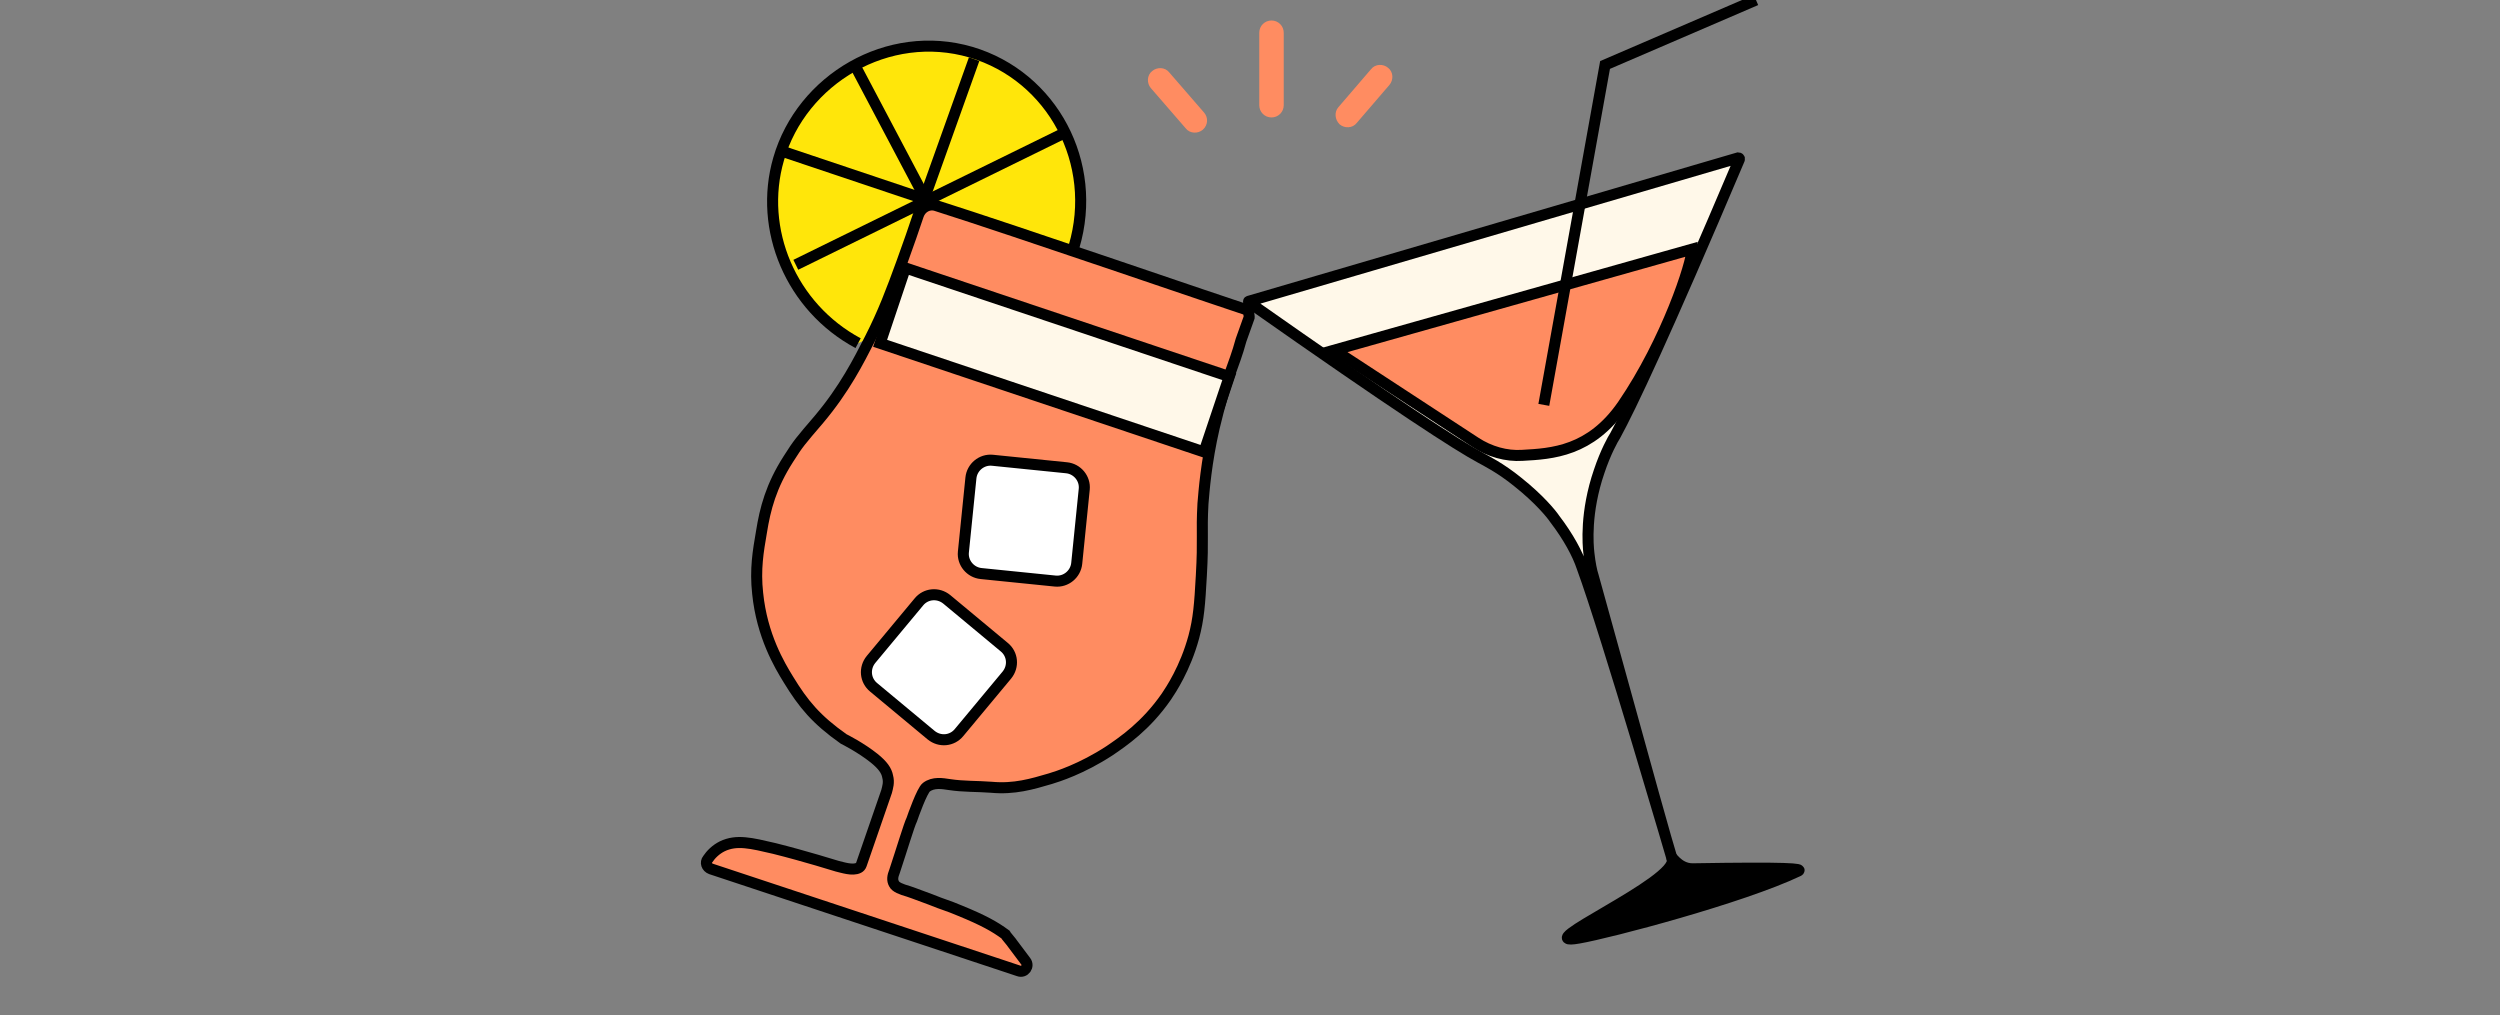 <svg xmlns="http://www.w3.org/2000/svg" width="453" height="184" viewBox="0 0 453 184" fill="none"><rect x="0" y="0" width="453" height="184" fill="#808080" stroke="none"/><g clip-path="url(#clip0_1464_1580)"><path d="M194.616 44.673C199.093 29.591 190.723 13.829 175.929 9.451C160.94 5.072 145.27 14.316 141.085 28.813C137.387 41.559 143.324 55.667 155.49 62.186" fill="#FFE60A"></path><path d="M194.616 44.673C199.093 29.591 190.723 13.829 175.929 9.451C160.94 5.072 145.27 14.316 141.085 28.813C137.387 41.559 143.324 55.667 155.49 62.186" stroke="black" stroke-width="2" stroke-miterlimit="10"></path><path d="M183.52 171.063C183.52 170.965 182.158 169.409 182.158 169.311C180.309 167.949 178.265 166.782 173.982 165.03C171.452 163.96 171.257 164.057 168.629 162.987C165.028 161.625 165.417 161.819 164.639 161.527C163.276 161.138 162.303 160.749 162.011 160.165C161.621 159.484 161.719 158.803 162.108 157.83C163.373 154.036 164.736 149.463 165.223 148.49C165.417 147.906 167.072 143.235 167.851 142.652C169.116 141.679 170.77 141.971 172.036 142.165C174.566 142.554 177.097 142.457 179.627 142.652C183.812 143.041 187.024 142.068 190.333 141.095C191.599 140.706 195.978 139.344 201.039 136.035C203.473 134.381 207.658 131.56 211.356 126.208C212.135 125.041 214.763 121.149 216.32 115.408C217.196 112.1 217.391 109.57 217.683 104.316C218.072 97.505 217.683 96.63 217.975 91.278C218.169 88.943 218.559 83.787 220.019 77.462C222.16 68.413 223.522 66.662 224.885 61.603C225.08 61.019 226.345 57.516 226.345 57.516C226.345 57.516 226.442 56.349 225.664 56.057C222.841 55.181 183.52 41.657 169.7 37.278C168.337 36.792 166.877 37.57 166.391 39.029C165.612 41.365 164.639 44.186 163.471 47.397C161.524 52.748 160.064 56.64 157.631 61.408C155.587 65.397 153.057 70.457 148.385 76.003C144.978 79.992 144.686 80.284 142.837 83.203C139.723 88.068 138.652 92.154 137.971 96.435C137.387 99.841 136.803 103.149 137.289 107.527C138.068 115.214 141.28 120.565 142.837 123.095C145.562 127.571 147.898 130.392 152.862 133.895C153.057 133.992 155.976 135.452 158.41 137.398C159.967 138.662 160.648 139.635 160.843 140.706C161.135 141.776 160.843 142.652 160.648 143.43L156.074 156.663C155.976 156.954 155.782 157.149 155.587 157.246C154.517 157.83 152.57 157.149 151.694 156.954C151.694 156.954 145.757 155.106 140.307 153.744C136.121 152.771 133.494 152.09 130.866 153.354C129.698 153.938 128.822 154.814 128.238 155.69C127.751 156.273 128.043 157.149 128.822 157.441L181.671 174.955L184.591 175.928C185.662 176.317 186.538 175.052 185.856 174.176L183.52 171.063Z" fill="#FF8C61" stroke="black" stroke-width="2" stroke-miterlimit="10"></path><path d="M177.778 103.927L191.209 105.289C193.156 105.484 194.908 104.024 195.103 102.078L196.465 88.651C196.66 86.705 195.2 84.954 193.253 84.759L179.822 83.397C177.875 83.203 176.124 84.662 175.929 86.608L174.566 100.035C174.372 101.981 175.832 103.732 177.778 103.927Z" fill="white" stroke="black" stroke-width="2" stroke-miterlimit="10"></path><path d="M173.788 132.727L182.45 122.316C183.715 120.76 183.52 118.522 181.963 117.257L171.549 108.597C169.992 107.332 167.753 107.527 166.488 109.084L157.826 119.495C156.56 121.051 156.755 123.289 158.312 124.554L168.726 133.214C170.284 134.479 172.522 134.284 173.788 132.727Z" fill="white" stroke="black" stroke-width="2" stroke-miterlimit="10"></path><path d="M222.746 68.239L164.058 48.555L159.476 62.208L218.164 81.892L222.746 68.239Z" fill="#FFF8E9" stroke="black" stroke-width="2" stroke-miterlimit="10"></path><path d="M144.2 47.981L192.962 24.045" stroke="black" stroke-width="2" stroke-miterlimit="10"></path><path d="M167.267 36.597L176.513 10.716" stroke="black" stroke-width="2" stroke-miterlimit="10"></path><path d="M167.364 35.429L154.517 11.105" stroke="black" stroke-width="2" stroke-miterlimit="10"></path><path d="M167.072 35.916L140.988 27.159" stroke="black" stroke-width="2" stroke-miterlimit="10"></path><path d="M217.645 23.152C216.963 23.736 215.795 23.736 215.211 22.957L208.885 15.66C208.301 14.979 208.301 13.811 209.08 13.228C209.761 12.644 210.929 12.644 211.513 13.422L217.839 20.72C218.423 21.401 218.423 22.471 217.645 23.152Z" fill="#FF8C61" stroke="#FF8C61" stroke-width="0.931" stroke-miterlimit="10"></path><path d="M243.047 22.179C243.728 22.763 244.896 22.763 245.48 21.985L251.417 15.076C252.001 14.395 252.001 13.228 251.222 12.644C250.541 12.06 249.373 12.06 248.789 12.838L242.852 19.747C242.268 20.428 242.366 21.498 243.047 22.179Z" fill="#FF8C61" stroke="#FF8C61" stroke-width="0.931" stroke-miterlimit="10"></path><path d="M230.395 20.817C229.421 20.817 228.643 20.038 228.643 19.066V5.93C228.643 4.957 229.421 4.179 230.395 4.179C231.368 4.179 232.146 4.957 232.146 5.93V19.066C232.146 20.038 231.368 20.817 230.395 20.817Z" fill="#FF8C61" stroke="#FF8C61" stroke-width="0.931" stroke-miterlimit="10"></path><path d="M303.197 156.358C301.639 151.201 299.985 145.266 288.695 104.401C288.403 103.525 288.111 102.066 287.916 100.314C287.722 98.66 287.235 92.822 289.765 85.428C290.933 81.925 292.296 79.493 292.685 78.909C295.508 73.752 301.639 60.811 315.168 28.898C315.265 28.703 315.071 28.606 314.974 28.606L226.307 54.584C226.21 54.584 226.21 54.681 226.307 54.779C253.17 73.655 264.168 80.757 268.353 82.995C269.035 83.384 271.857 84.747 275.069 87.374C278.865 90.39 281.103 93.114 281.687 93.99C284.218 97.298 285.872 100.412 286.651 102.747C291.031 114.617 303.683 158.012 303.197 156.358Z" fill="#FFF8E9" stroke="black" stroke-width="2" stroke-miterlimit="10"></path><path d="M325.875 157.817C315.655 162.682 291.713 169.006 286.068 169.979C276.335 171.731 304.171 159.763 303.003 155.677C302.711 154.606 303.879 157.428 306.701 157.428C324.22 157.136 326.654 157.428 325.875 157.817Z" fill="black" stroke="black" stroke-width="2" stroke-miterlimit="10"></path><path d="M267.38 80.174C269.91 81.828 272.927 82.703 275.847 82.509C281.2 82.217 288.208 81.828 294.048 73.363C302.028 61.687 306.603 47.579 306.603 45.146L241.782 63.438L267.38 80.174Z" fill="#FF8C61" stroke="black" stroke-width="2" stroke-miterlimit="10"></path><path d="M318.185 0L290.836 11.773L279.74 73.363" stroke="black" stroke-width="2" stroke-miterlimit="10"></path></g><defs><clipPath id="clip0_1464_1580"><rect width="453" height="184" fill="white"></rect></clipPath></defs></svg>